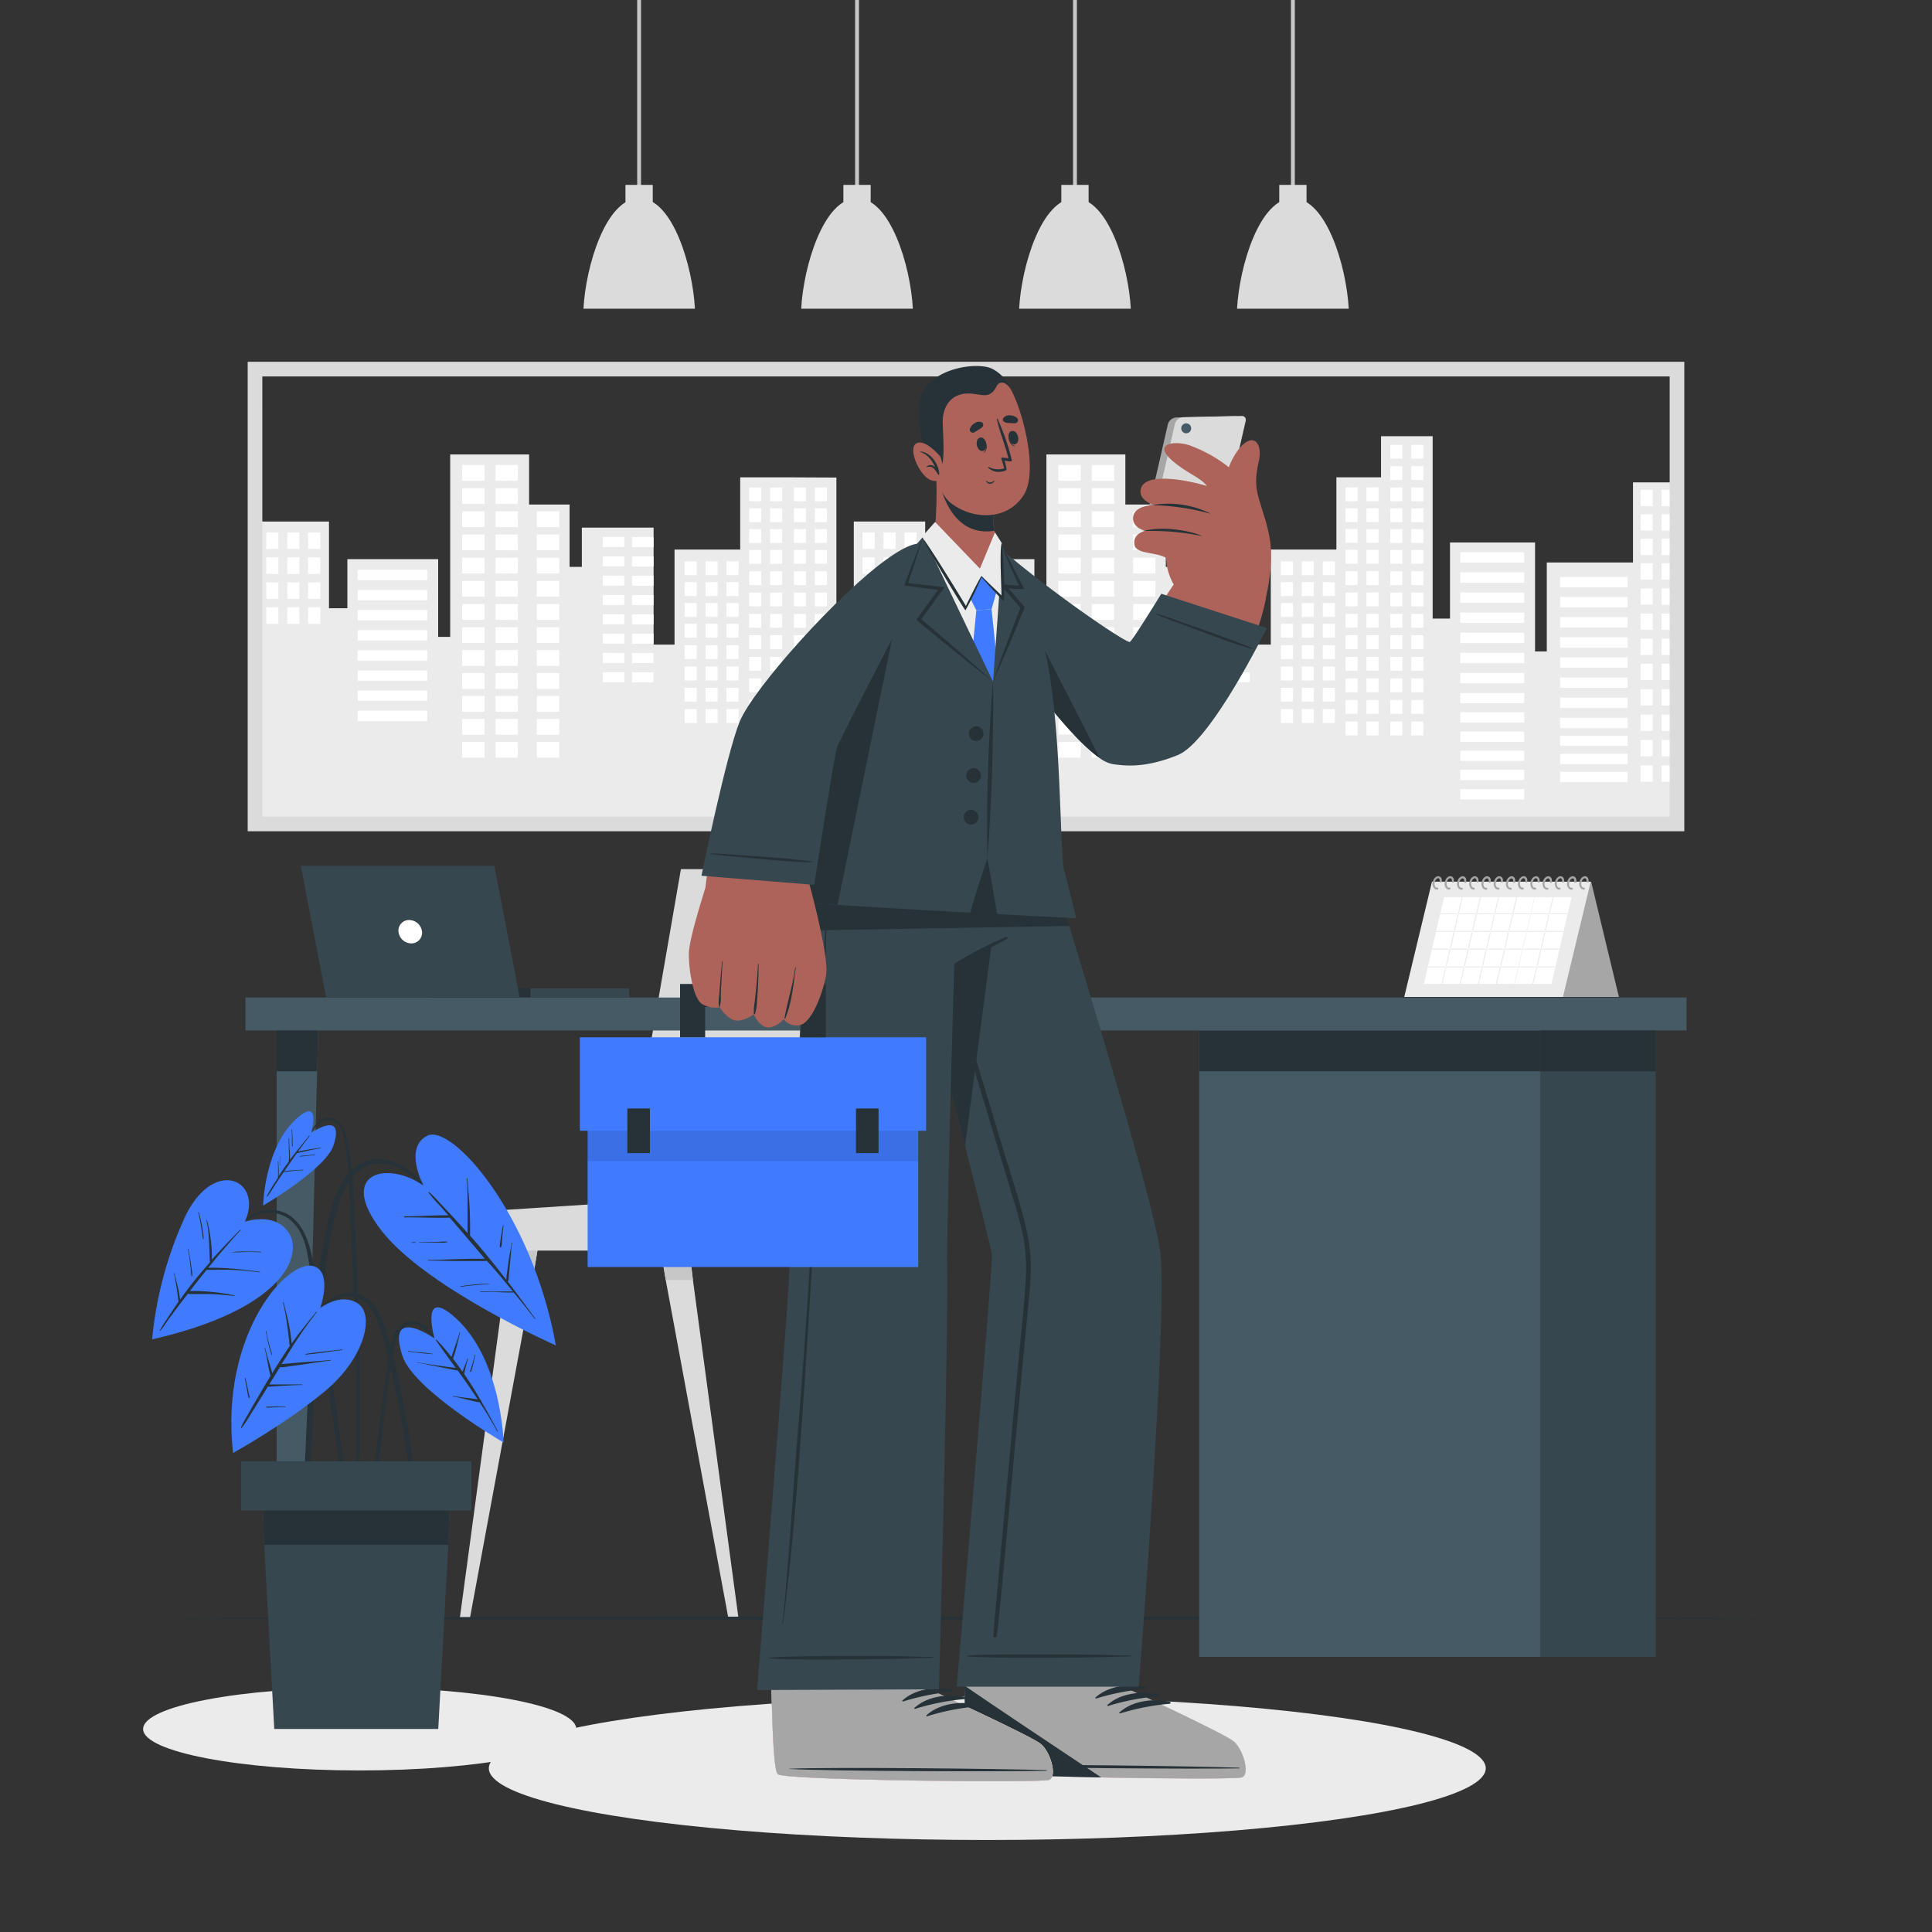 <?xml version="1.0" encoding="utf-8"?>
<svg xmlns="http://www.w3.org/2000/svg" viewBox="0 0 500 500">
  <rect x="0" y="0" width="500" height="500" fill="#333333" stroke="none"/>
  <g id="freepik--background-complete--inject-14">
    <polygon points="434 124.84 434 213.24 220.96 213.24 220.96 134.97 239.44 134.97 239.44 157.41 244.2 157.41 244.2 144.71 267.7 144.71 267.7 164.83 270.81 164.83 270.81 117.61 291.24 117.61 291.24 130.57 301.71 130.57 301.71 146.7 304.88 146.7 304.88 136.55 323.45 136.55 323.45 166.82 328.88 166.82 328.88 142.22 345.86 142.22 345.86 123.53 357.41 123.53 357.41 112.89 370.77 112.89 370.77 160.09 375.26 160.09 375.26 140.39 397.27 140.39 397.27 168.59 400.31 168.59 400.31 145.57 422.62 145.57 422.62 124.84 434 124.84" style="fill:#ebebeb"/>
    <path d="M226.36,142.08h-3.13v-4.29h3.13Zm5.42-4.29h-3.13v4.29h3.13Zm5.42,0h-3.13v4.29h3.13Zm-10.84,6.46h-3.13v4.29h3.13Zm5.42,0h-3.13v4.29h3.13Zm5.42,0h-3.13v4.29h3.13Zm-10.84,6.46h-3.13V155h3.13Zm5.42,0h-3.13V155h3.13Zm5.42,0h-3.13V155h3.13Zm-10.84,6.45h-3.13v4.29h3.13Zm5.42,0h-3.13v4.29h3.13Zm5.42,0h-3.13v4.29h3.13Zm97.42-11.88h-3.13v3.58h3.13Zm5.42,0h-3.13v3.58H340Zm5.42,0h-3.13v3.58h3.13Zm-10.84,5.39h-3.13v3.58h3.13Zm5.42,0h-3.13v3.58H340Zm5.42,0h-3.13v3.58h3.13Zm-10.84,5.39h-3.13v3.58h3.13Zm5.42,0h-3.13v3.58H340Zm5.42,0h-3.13v3.58h3.13Zm-10.84,5.38h-3.13V165h3.13Zm5.42,0h-3.13V165H340Zm5.42,0h-3.13V165h3.13ZM334.62,167h-3.13v3.58h3.13Zm5.42,0h-3.13v3.58H340Zm5.42,0h-3.13v3.58h3.13Zm-10.84,5.52h-3.13v3.58h3.13Zm5.42,0h-3.13v3.58H340Zm5.42,0h-3.13v3.58h3.13ZM334.62,178h-3.13v3.58h3.13Zm5.42,0h-3.13v3.58H340Zm5.42,0h-3.13v3.58h3.13Zm-10.84,5.52h-3.13v3.58h3.13Zm5.42,0h-3.13v3.58H340Zm5.42,0h-3.13v3.58h3.13Zm-80.59-36.06h-18v2.68h18Zm0,5.21h-18v2.68h18Zm0,5.2h-18v2.69h18Zm0,5.21h-18v2.69h18Zm0,5.21h-18V171h18Zm0,5.21h-18v2.68h18Zm0,5.2h-18v2.69h18Zm0,5.21h-18v2.69h18Zm129.6-41H377.92v2.69h16.55Zm0,5.21H377.92v2.69h16.55Zm0,5.21H377.92V156h16.55Zm0,5.21H377.92v2.68h16.55Zm0,5.2H377.92v2.69h16.55Zm0,5.21H377.92v2.68h16.55Zm0,5.21H377.92v2.68h16.55Zm0,5.21H377.92V182h16.55Zm0,4.94H377.92V187h16.55Zm0,5H377.92v2.69h16.55Zm0,4.95H377.92v2.68h16.55Zm0,4.95H377.92v2.68h16.55Zm0,5H377.92v2.68h16.55Zm26.76-54.91H403.75v2.69h17.48Zm0,5.21H403.75v2.69h17.48Zm0,5.21H403.75v2.68h17.48Zm0,5.21H403.75v2.68h17.48Zm0,5.2H403.75v2.69h17.48Zm0,5.21H403.75v2.68h17.48Zm0,5.21H403.75v2.68h17.48Zm0,5.21H403.75v2.68h17.48Zm0,4.66H403.75V193h17.48Zm0,4.66H403.75v2.68h17.48Zm0,4.66H403.75v2.68h17.48ZM315.87,139h-5.56v2.6h5.56Zm0,5h-5.56v2.6h5.56Zm0,5h-5.56v2.59h5.56Zm0,5h-5.56v2.59h5.56Zm0,5h-5.56v2.59h5.56Zm0,5h-5.56v2.59h5.56Zm0,5h-5.56v2.59h5.56Zm0,5h-5.56v2.59h5.56ZM323.44,139h-5.56v2.6h5.56Zm0,5h-5.56v2.6h5.56Zm0,5h-5.56v2.59h5.56Zm0,5h-5.56v2.59h5.56Zm0,5h-5.56v2.59h5.56Zm0,5h-5.56v2.59h5.56Zm0,5h-5.56v2.59h5.56Zm0,5h-5.56v2.59h5.56ZM279.7,120.33h-5.79v4.09h5.79Zm8.64,0h-5.79v4.09h5.79Zm-8.64,6h-5.79v4.09h5.79Zm8.64,0h-5.79v4.09h5.79Zm-8.64,6h-5.79v4.08h5.79Zm8.64,0h-5.79v4.08h5.79Zm-8.64,6h-5.79v4.09h5.79Zm8.64,0h-5.79v4.09h5.79Zm-8.64,6h-5.79v4.09h5.79Zm8.64,0h-5.79v4.09h5.79Zm-8.64,6h-5.79v4.09h5.79Zm8.64,0h-5.79v4.09h5.79Zm-8.64,6h-5.79v4.09h5.79Zm8.64,0h-5.79v4.09h5.79Zm-8.64,6h-5.79v4.08h5.79Zm8.64,0h-5.79v4.08h5.79Zm10.7-30h-5.79v4.08H299Zm0,6h-5.79v4.09H299Zm0,6h-5.79v4.09H299Zm0,6h-5.79v4.09H299Zm0,6h-5.79v4.09H299Zm0,6h-5.79v4.08H299Zm-19.34,5.93h-5.79v4.09h5.79Zm8.64,0h-5.79v4.09h5.79Zm10.7,0h-5.79v4.09H299Zm-19.34,5.93h-5.79v4.09h5.79Zm8.64,0h-5.79v4.09h5.79Zm10.7,0h-5.79v4.09H299Zm-19.34,5.93h-5.79v4.09h5.79Zm8.64,0h-5.79v4.09h5.79Zm10.7,0h-5.79v4.09H299Zm-19.34,5.94h-5.79v4.08h5.79Zm8.64,0h-5.79v4.08h5.79Zm10.7,0h-5.79v4.08H299ZM279.7,192h-5.79v4.09h5.79Zm8.64,0h-5.79v4.09h5.79Zm10.7,0h-5.79v4.09H299Zm52.31-65.86h-3.13v3.58h3.13Zm5.42,0h-3.13v3.58h3.13Zm-5.42,5.39h-3.13v3.58h3.13Zm5.42,0h-3.13v3.58h3.13Zm-5.42,5.38h-3.13v3.59h3.13Zm5.42,0h-3.13v3.59h3.13Zm-5.42,5.39h-3.13v3.58h3.13Zm5.42,0h-3.13v3.58h3.13Zm-5.42,5.52h-3.13v3.58h3.13Zm5.42,0h-3.13v3.58h3.13Zm-5.42,5.52h-3.13v3.58h3.13Zm5.42,0h-3.13v3.58h3.13Zm-5.42,5.52h-3.13v3.58h3.13Zm5.42,0h-3.13v3.58h3.13Zm-5.42,5.52h-3.13V168h3.13Zm5.42,0h-3.13V168h3.13ZM351.35,170h-3.13v3.58h3.13Zm5.42,0h-3.13v3.58h3.13Zm-5.42,5.58h-3.13v3.58h3.13Zm5.42,0h-3.13v3.58h3.13Zm-5.42,5.58h-3.13v3.58h3.13Zm5.42,0h-3.13v3.58h3.13Zm-5.42,5.58h-3.13v3.58h3.13Zm5.42,0h-3.13v3.58h3.13Zm70.94-60h-3.13V131h3.13Zm5.42,0H430V131h3.13Zm-5.42,6.35h-3.13v4.22h3.13Zm5.42,0H430v4.22h3.13Zm-5.42,6.35h-3.13v4.21h3.13Zm5.42,0H430v4.21h3.13Zm-5.42,6.34h-3.13V150h3.13Zm5.42,0H430V150h3.13Zm-5.42,6.51h-3.13v4.21h3.13Zm5.42,0H430v4.21h3.13Zm-5.42,6.5h-3.13V163h3.13Zm5.42,0H430V163h3.13Zm-5.42,6.5h-3.13v4.22h3.13Zm5.42,0H430v4.22h3.13Zm-5.42,6.5h-3.13V176h3.13Zm5.42,0H430V176h3.13Zm-5.42,6.58h-3.13v4.21h3.13Zm5.42,0H430v4.21h3.13Zm-5.42,6.57h-3.13v4.22h3.13Zm5.42,0H430v4.22h3.13Zm-5.42,6.57h-3.13v4.22h3.13Zm5.42,0H430v4.22h3.13Zm-5.42,6.57h-3.13v4.22h3.13Zm5.42,0H430v4.22h3.13Zm-70.19-71.92h-3.13v3.58h3.13Zm5.42,0h-3.13v3.58h3.13Zm-5.42-5.52h-3.13v3.58h3.13Zm5.42,0h-3.13v3.58h3.13Zm-5.42-5.52h-3.13v3.58h3.13Zm5.42,0h-3.13v3.58h3.13Zm-5.42,16.43h-3.13v3.58h3.13Zm5.42,0h-3.13v3.58h3.13Zm-5.42,5.38h-3.13v3.59h3.13Zm5.42,0h-3.13v3.59h3.13Zm-5.42,5.39h-3.13v3.58h3.13Zm5.42,0h-3.13v3.58h3.13Zm-5.42,5.52h-3.13v3.58h3.13Zm5.42,0h-3.13v3.58h3.13Zm-5.42,5.52h-3.13v3.58h3.13Zm5.42,0h-3.13v3.58h3.13Zm-5.42,5.52h-3.13v3.58h3.13Zm5.42,0h-3.13v3.58h3.13Zm-5.42,5.52h-3.13V168h3.13Zm5.42,0h-3.13V168h3.13ZM362.94,170h-3.13v3.58h3.13Zm5.42,0h-3.13v3.58h3.13Zm-5.42,5.58h-3.13v3.58h3.13Zm5.42,0h-3.13v3.58h3.13Zm-5.42,5.58h-3.13v3.58h3.13Zm5.42,0h-3.13v3.58h3.13Zm-5.42,5.58h-3.13v3.58h3.13Zm5.42,0h-3.13v3.58h3.13Z" style="fill:#fff"/>
    <polygon points="220.96 213.24 66.66 213.24 66.66 134.97 85.14 134.97 85.14 157.41 89.9 157.41 89.9 144.71 113.4 144.71 113.4 164.83 116.51 164.83 116.51 117.61 136.93 117.61 136.93 130.57 147.41 130.57 147.41 146.7 150.58 146.7 150.58 136.55 169.15 136.55 169.15 166.82 174.57 166.82 174.57 142.22 191.56 142.22 191.56 123.53 203.1 123.53 216.46 123.59 216.46 160.09 220.96 160.09 220.96 213.24" style="fill:#ebebeb"/>
    <path d="M72.05,142.08H68.92v-4.29h3.13Zm5.42-4.29H74.34v4.29h3.13Zm5.42,0H79.76v4.29h3.13Zm-10.84,6.46H68.92v4.29h3.13Zm5.42,0H74.34v4.29h3.13Zm5.42,0H79.76v4.29h3.13Zm-10.84,6.46H68.92V155h3.13Zm5.42,0H74.34V155h3.13Zm5.42,0H79.76V155h3.13Zm-10.84,6.45H68.92v4.29h3.13Zm5.42,0H74.34v4.29h3.13Zm5.42,0H79.76v4.29h3.13Zm97.42-11.88h-3.13v3.58h3.13Zm5.42,0H182.6v3.58h3.13Zm5.42,0H188v3.58h3.13Zm-10.84,5.39h-3.13v3.58h3.13Zm5.42,0H182.6v3.58h3.13Zm5.42,0H188v3.58h3.13Zm-10.84,5.39h-3.13v3.58h3.13Zm5.42,0H182.6v3.58h3.13Zm5.42,0H188v3.58h3.13Zm-10.84,5.38h-3.13V165h3.13Zm5.42,0H182.6V165h3.13Zm5.42,0H188V165h3.13ZM180.31,167h-3.13v3.58h3.13Zm5.42,0H182.6v3.58h3.13Zm5.42,0H188v3.58h3.13Zm-10.84,5.52h-3.13v3.58h3.13Zm5.42,0H182.6v3.58h3.13Zm5.42,0H188v3.58h3.13ZM180.31,178h-3.13v3.58h3.13Zm5.42,0H182.6v3.58h3.13Zm5.42,0H188v3.58h3.13Zm-10.84,5.52h-3.13v3.58h3.13Zm5.42,0H182.6v3.58h3.13Zm5.42,0H188v3.58h3.13Zm-80.58-36.06h-18v2.68h18Zm0,5.21h-18v2.68h18Zm0,5.2h-18v2.69h18Zm0,5.21h-18v2.69h18Zm0,5.21h-18V171h18Zm0,5.21h-18v2.68h18Zm0,5.2h-18v2.69h18Zm0,5.21h-18v2.69h18Zm51-44.93H156v2.6h5.56Zm0,5H156v2.6h5.56Zm0,5H156v2.59h5.56Zm0,5H156v2.59h5.56Zm0,5H156v2.59h5.56Zm0,5H156v2.59h5.56Zm0,5H156v2.59h5.56Zm0,5H156v2.59h5.56ZM169.13,139h-5.56v2.6h5.56Zm0,5h-5.56v2.6h5.56Zm0,5h-5.56v2.59h5.56Zm0,5h-5.56v2.59h5.56Zm0,5h-5.56v2.59h5.56Zm0,5h-5.56v2.59h5.56Zm0,5h-5.56v2.59h5.56Zm0,5h-5.56v2.59h5.56ZM125.4,120.33h-5.79v4.09h5.79Zm8.63,0h-5.79v4.09H134Zm-8.63,6h-5.79v4.09h5.79Zm8.63,0h-5.79v4.09H134Zm-8.63,6h-5.79v4.08h5.79Zm8.63,0h-5.79v4.08H134Zm-8.63,6h-5.79v4.09h5.79Zm8.63,0h-5.79v4.09H134Zm-8.63,6h-5.79v4.09h5.79Zm8.63,0h-5.79v4.09H134Zm-8.63,6h-5.79v4.09h5.79Zm8.63,0h-5.79v4.09H134Zm-8.63,6h-5.79v4.09h5.79Zm8.63,0h-5.79v4.09H134Zm-8.63,6h-5.79v4.08h5.79Zm8.63,0h-5.79v4.08H134Zm10.7-30h-5.79v4.08h5.79Zm0,6h-5.79v4.09h5.79Zm0,6h-5.79v4.09h5.79Zm0,6h-5.79v4.09h5.79Zm0,6h-5.79v4.09h5.79Zm0,6h-5.79v4.08h5.79Zm-19.33,5.93h-5.79v4.09h5.79Zm8.63,0h-5.79v4.09H134Zm10.7,0h-5.79v4.09h5.79Zm-19.33,5.93h-5.79v4.09h5.79Zm8.63,0h-5.79v4.09H134Zm10.7,0h-5.79v4.09h5.79Zm-19.33,5.93h-5.79v4.09h5.79Zm8.63,0h-5.79v4.09H134Zm10.7,0h-5.79v4.09h5.79Zm-19.33,5.94h-5.79v4.08h5.79Zm8.63,0h-5.79v4.08H134Zm10.7,0h-5.79v4.08h5.79ZM125.4,192h-5.79v4.09h5.79Zm8.63,0h-5.79v4.09H134Zm10.7,0h-5.79v4.09h5.79ZM197,126.16h-3.12v3.58H197Zm5.42,0h-3.12v3.58h3.12ZM197,131.55h-3.12v3.58H197Zm5.42,0h-3.12v3.58h3.12ZM197,136.93h-3.12v3.59H197Zm5.42,0h-3.12v3.59h3.12ZM197,142.32h-3.12v3.58H197Zm5.42,0h-3.12v3.58h3.12ZM197,147.84h-3.12v3.58H197Zm5.42,0h-3.12v3.58h3.12ZM197,153.36h-3.12v3.58H197Zm5.42,0h-3.12v3.58h3.12ZM197,158.88h-3.12v3.58H197Zm5.42,0h-3.12v3.58h3.12ZM197,164.4h-3.12V168H197Zm5.42,0h-3.12V168h3.12ZM197,170h-3.12v3.58H197Zm5.42,0h-3.12v3.58h3.12ZM197,175.56h-3.12v3.58H197Zm5.42,0h-3.12v3.58h3.12ZM197,181.14h-3.12v3.58H197Zm5.42,0h-3.12v3.58h3.12ZM197,186.72h-3.12v3.58H197Zm5.42,0h-3.12v3.58h3.12Zm6.17-60.56h-3.12v3.58h3.12Zm5.42,0h-3.12v3.58h3.12Zm-5.42,5.39h-3.12v3.58h3.12Zm5.42,0h-3.12v3.58h3.12Zm-5.42,5.38h-3.12v3.59h3.12Zm5.42,0h-3.12v3.59h3.12Zm-5.42,5.39h-3.12v3.58h3.12Zm5.42,0h-3.12v3.58h3.12Zm-5.42,5.52h-3.12v3.58h3.12Zm5.42,0h-3.12v3.58h3.12Zm-5.42,5.52h-3.12v3.58h3.12Zm5.42,0h-3.12v3.58h3.12Zm-5.42,5.52h-3.12v3.58h3.12Zm5.42,0h-3.12v3.58h3.12Zm-5.42,5.52h-3.12V168h3.12Zm5.42,0h-3.12V168h3.12ZM208.63,170h-3.12v3.58h3.12Zm5.42,0h-3.12v3.58h3.12Zm-5.42,5.58h-3.12v3.58h3.12Zm5.42,0h-3.12v3.58h3.12Zm-5.42,5.58h-3.12v3.58h3.12Zm5.42,0h-3.12v3.58h3.12Zm-5.42,5.58h-3.12v3.58h3.12Zm5.42,0h-3.12v3.58h3.12Z" style="fill:#fff"/>
    <path d="M435.9,215.14H64.1V93.63H435.9Zm-368-3.79H432.11V97.42H67.89Z" style="fill:#dbdbdb"/>
    <rect height="113.92" style="fill:#dbdbdb" width="3.79" x="248.11" y="97.42"/>
    <polygon points="140.21 316.91 137.82 331.26 121.61 418.79 119 418.79 130.79 331.26 132.53 316.91 140.21 316.91" style="fill:#dbdbdb"/>
    <polygon points="132.53 316.91 140.21 316.91 137.82 331.26 130.79 331.26 132.53 316.91" style="fill:#c7c7c7"/>
    <polygon points="191.12 418.79 188.5 418.79 172.29 331.26 169.9 316.91 177.59 316.91 179.33 331.26 191.12 418.79" style="fill:#dbdbdb"/>
    <polygon points="177.59 316.91 179.33 331.26 172.29 331.26 169.9 316.91 177.59 316.91" style="fill:#c7c7c7"/>
    <polygon points="239.73 418.79 237.12 418.79 220.91 331.26 218.52 316.91 226.21 316.91 227.95 331.26 239.73 418.79" style="fill:#dbdbdb"/>
    <polygon points="227.95 331.26 220.91 331.26 218.52 316.91 226.21 316.91 227.95 331.26" style="fill:#c7c7c7"/>
    <polygon points="235.59 323.65 116.82 323.65 116.82 314.02 161.28 311.14 176.22 224.94 231.06 224.94 235.59 323.65" style="fill:#dbdbdb"/>
    <polygon points="235.59 323.65 229.12 323.65 224.9 224.94 231.06 224.94 235.59 323.65" style="fill:#c7c7c7"/>
    <rect height="51.84" style="fill:#c7c7c7" width="1" x="164.9"/>
    <rect height="7.64" style="fill:#dbdbdb" width="7.06" x="161.87" y="47.85"/>
    <path d="M179.85,79.89H151c.58-11,5.82-28.61,14.45-28.61S179.27,68.89,179.85,79.89Z" style="fill:#dbdbdb"/>
    <rect height="51.84" style="fill:#c7c7c7" width="1" x="221.3"/>
    <rect height="7.64" style="fill:#dbdbdb" width="7.06" x="218.27" y="47.85"/>
    <path d="M236.25,79.89h-28.9c.58-11,5.83-28.61,14.45-28.61S235.67,68.89,236.25,79.89Z" style="fill:#dbdbdb"/>
    <rect height="51.84" style="fill:#c7c7c7" width="1" x="277.7"/>
    <rect height="7.64" style="fill:#dbdbdb" width="7.06" x="274.67" y="47.85"/>
    <path d="M292.65,79.89h-28.9c.59-11,5.83-28.61,14.45-28.61S292.07,68.89,292.65,79.89Z" style="fill:#dbdbdb"/>
    <rect height="51.84" style="fill:#c7c7c7" width="1" x="334.1"/>
    <rect height="7.64" style="fill:#dbdbdb" width="7.06" x="331.07" y="47.85"/>
    <path d="M349.05,79.89h-28.9c.59-11,5.83-28.61,14.45-28.61S348.47,68.89,349.05,79.89Z" style="fill:#dbdbdb"/>
  </g>
  <g id="freepik--Shadows--inject-14">
    <ellipse cx="255.51" cy="457.63" rx="129" ry="18.56" style="fill:#ebebeb"/>
    <ellipse cx="93.09" cy="447.46" rx="56.05" ry="10.73" style="fill:#ebebeb"/>
  </g>
  <g id="freepik--Floor--inject-14">
    <polygon points="34.47 418.79 88.35 418.55 142.23 418.46 250 418.3 357.77 418.46 411.65 418.55 465.53 418.79 411.65 419.04 357.77 419.13 250 419.29 142.23 419.13 88.35 419.04 34.47 418.79" style="fill:#263238"/>
  </g>
  <g id="freepik--Desk--inject-14">
    <rect height="162.11" style="fill:#455a64" width="88.24" x="310.35" y="266.68"/>
    <rect height="10.57" style="fill:#263238" width="88.24" x="310.35" y="266.68"/>
    <rect height="8.53" style="fill:#455a64" width="372.95" x="63.52" y="258.16"/>
    <polygon points="82.34 266.68 82.06 277.25 78.34 428.79 71.6 428.79 71.6 266.68 82.34 266.68" style="fill:#455a64"/>
    <polygon points="71.6 266.68 82.34 266.68 82.06 277.25 71.6 277.25 71.6 266.68" style="fill:#263238"/>
    <rect height="162.11" style="fill:#37474f" width="29.9" x="398.59" y="266.68"/>
    <rect height="10.57" style="fill:#263238" width="29.9" x="398.59" y="266.68"/>
  </g>
  <g id="freepik--Calendar--inject-14">
    <polygon points="418.97 258 377.89 258 370.71 228.19 411.79 228.19 418.97 258" style="fill:#a6a6a6"/>
    <polygon points="363.42 258 404.49 258 411.67 228.19 370.59 228.19 363.42 258" style="fill:#ebebeb"/>
    <path d="M406.74,232.19l-1,4.17-.06.25-1,4.33-.06.26-1,4.32-.06.26-1,4.33-.06.26-1,4.24h-33l1-4.24.06-.26,1-4.33.07-.26,1-4.32.06-.26,1-4.33.07-.25,1-4.17Zm-28.44,0-1,4.17-.06.25-1,4.33-.06.26-1,4.32-.06.26-1,4.33-.06.26-1,4.24h.27l1-4.24.06-.26,1-4.33.06-.26,1-4.32.06-.26,1-4.33.06-.25,1-4.17Zm4.7,0-1,4.17-.06.25-1,4.33-.06.26-1,4.32-.06.26-1,4.33-.06.26-1,4.24h.27l1-4.24.07-.26,1-4.33.06-.26,1-4.32.07-.26,1-4.33.06-.25,1-4.17Zm4.71,0-1,4.17-.06.25-1,4.33-.06.26-1,4.32-.06.26-1,4.33-.06.26-1,4.24h.26l1-4.24.06-.26,1-4.33.06-.26,1-4.32.06-.26,1-4.33.06-.25,1-4.17Zm4.7,0-1,4.17-.06.25-1,4.33-.06.26-1,4.32-.06.26-1,4.33-.06.26-1,4.24h.27l1-4.24.06-.26,1-4.33.07-.26,1-4.32.06-.26,1-4.33.06-.25,1-4.17Zm4.71,0-1,4.17-.06.25-1,4.33-.07.26-1,4.32-.06.26-1,4.33-.06.26-1,4.24H392l1-4.24.06-.26,1-4.33.06-.26,1-4.32.06-.26,1-4.33.06-.25,1-4.17Zm4.7,0-1,4.17-.06.25-1,4.33-.06.26-1,4.32-.06.26-1,4.33-.06.26-1,4.24h.26l1-4.24.06-.26,1-4.33.06-.26,1-4.32.06-.26,1-4.33.06-.25,1-4.17Zm-29.09,4.17-.07.25h33l.06-.25Zm-1.1,4.58-.06.26h33l.06-.26Zm-1.1,4.58-.07.26h33l.06-.26Zm-1.11,4.59-.06.26h33l.06-.26Z" style="fill:#fff"/>
    <path d="M371.88,230.23a1.1,1.1,0,0,1-.79-.39,1.85,1.85,0,0,1-.21-1.83c.28-.93,1-1.32,1.49-1.22s.85.49.77,1.39a.26.26,0,0,1-.27.24.27.27,0,0,1-.24-.28c0-.47-.1-.79-.36-.84s-.71.22-.9.86a1.42,1.42,0,0,0,.11,1.34.5.5,0,0,0,.43.21.26.26,0,1,1,.07.51Z" style="fill:#a6a6a6"/>
    <path d="M375,230.23a1.1,1.1,0,0,1-.79-.39A1.88,1.88,0,0,1,374,228c.29-.93,1-1.32,1.49-1.22s.85.49.78,1.39a.27.27,0,0,1-.28.24.25.25,0,0,1-.23-.28c0-.47-.1-.79-.36-.84s-.71.22-.9.86a1.42,1.42,0,0,0,.1,1.34.52.52,0,0,0,.44.21.26.26,0,1,1,.07.51Z" style="fill:#a6a6a6"/>
    <path d="M378.21,230.23a1.12,1.12,0,0,1-.8-.39,1.88,1.88,0,0,1-.2-1.83c.28-.93,1-1.32,1.49-1.22s.85.49.77,1.39a.26.26,0,1,1-.51,0c0-.47-.1-.79-.36-.84s-.71.22-.9.86a1.42,1.42,0,0,0,.1,1.34.53.53,0,0,0,.44.21.26.26,0,1,1,.07.51Z" style="fill:#a6a6a6"/>
    <path d="M381.37,230.23a1.1,1.1,0,0,1-.79-.39,1.88,1.88,0,0,1-.21-1.83c.28-.93,1-1.32,1.49-1.22s.85.49.78,1.39a.27.27,0,0,1-.28.24.25.25,0,0,1-.23-.28c0-.47-.1-.79-.36-.84s-.71.22-.91.86a1.45,1.45,0,0,0,.11,1.34.52.52,0,0,0,.44.21.26.26,0,0,1,.07.51Z" style="fill:#a6a6a6"/>
    <path d="M384.53,230.23a1.1,1.1,0,0,1-.79-.39,1.86,1.86,0,0,1-.2-1.83c.28-.93,1-1.32,1.49-1.22s.85.49.77,1.39a.26.26,0,1,1-.51,0c0-.47-.1-.79-.36-.84s-.71.22-.9.86a1.42,1.42,0,0,0,.1,1.34.53.53,0,0,0,.44.21.26.26,0,1,1,.07.51Z" style="fill:#a6a6a6"/>
    <path d="M387.7,230.23a1.1,1.1,0,0,1-.79-.39,1.85,1.85,0,0,1-.21-1.83c.28-.93,1-1.32,1.49-1.22s.85.49.78,1.39a.27.27,0,0,1-.28.24.27.27,0,0,1-.24-.28c0-.47-.09-.79-.35-.84s-.71.22-.91.86a1.42,1.42,0,0,0,.11,1.34.5.5,0,0,0,.43.21.26.26,0,1,1,.07.51Z" style="fill:#a6a6a6"/>
    <path d="M390.86,230.23a1.1,1.1,0,0,1-.79-.39,1.86,1.86,0,0,1-.2-1.83c.28-.93,1-1.32,1.49-1.22s.85.49.77,1.39a.26.26,0,1,1-.51,0c0-.47-.1-.79-.36-.84s-.71.22-.9.86a1.42,1.42,0,0,0,.1,1.34.52.52,0,0,0,.44.21.26.26,0,1,1,.07.51Z" style="fill:#a6a6a6"/>
    <path d="M394,230.23a1.1,1.1,0,0,1-.79-.39A1.85,1.85,0,0,1,393,228c.28-.93,1-1.32,1.49-1.22s.85.49.77,1.39a.26.26,0,0,1-.27.24.27.27,0,0,1-.24-.28c0-.47-.1-.79-.36-.84s-.71.22-.9.86a1.42,1.42,0,0,0,.11,1.34.5.5,0,0,0,.43.21.26.26,0,1,1,.07.51Z" style="fill:#a6a6a6"/>
    <path d="M397.19,230.23a1.1,1.1,0,0,1-.79-.39,1.88,1.88,0,0,1-.21-1.83c.29-.93,1-1.32,1.49-1.22s.85.49.78,1.39a.27.27,0,0,1-.28.24.26.26,0,0,1-.23-.28c0-.47-.1-.79-.36-.84s-.71.22-.9.86a1.42,1.42,0,0,0,.1,1.34.52.52,0,0,0,.44.21.26.26,0,1,1,.07.51Z" style="fill:#a6a6a6"/>
    <path d="M400.36,230.23a1.12,1.12,0,0,1-.8-.39,1.88,1.88,0,0,1-.2-1.83c.28-.93,1-1.32,1.49-1.22s.85.49.77,1.39a.26.26,0,1,1-.51,0c0-.47-.1-.79-.36-.84s-.71.22-.9.86a1.42,1.42,0,0,0,.1,1.34.53.53,0,0,0,.44.21.26.26,0,1,1,.07.51Z" style="fill:#a6a6a6"/>
    <path d="M403.52,230.23a1.1,1.1,0,0,1-.79-.39,1.88,1.88,0,0,1-.21-1.83c.28-.93,1-1.32,1.49-1.22s.85.49.78,1.39a.27.27,0,0,1-.28.24.25.25,0,0,1-.23-.28c0-.47-.1-.79-.36-.84s-.71.22-.91.86a1.45,1.45,0,0,0,.11,1.34.52.52,0,0,0,.44.21.26.26,0,0,1,.29.22.27.27,0,0,1-.22.29Z" style="fill:#a6a6a6"/>
    <path d="M406.68,230.23a1.1,1.1,0,0,1-.79-.39,1.86,1.86,0,0,1-.2-1.83c.28-.93,1-1.32,1.49-1.22s.85.49.77,1.39a.26.26,0,1,1-.51,0c0-.47-.1-.79-.36-.84s-.71.22-.9.86a1.42,1.42,0,0,0,.1,1.34.53.53,0,0,0,.44.21.26.26,0,1,1,.07.51Z" style="fill:#a6a6a6"/>
    <path d="M409.85,230.23a1.1,1.1,0,0,1-.79-.39,1.85,1.85,0,0,1-.21-1.83c.28-.93,1-1.32,1.49-1.22s.85.49.78,1.39a.27.27,0,0,1-.28.24.27.27,0,0,1-.24-.28c0-.47-.09-.79-.35-.84s-.71.22-.91.86a1.42,1.42,0,0,0,.11,1.34.5.5,0,0,0,.43.21.26.26,0,0,1,.29.22.25.25,0,0,1-.22.29Z" style="fill:#a6a6a6"/>
  </g>
  <g id="freepik--Device--inject-14">
    <rect height="2.31" style="fill:#37474f" width="51.4" x="111.4" y="255.8"/>
    <rect height="2.31" style="fill:#263238" width="25.87" x="111.4" y="255.8"/>
    <polygon points="134.49 258.11 84.4 258.11 77.85 224.09 127.94 224.09 134.49 258.11" style="fill:#37474f"/>
    <path d="M109.22,241.1a2.75,2.75,0,0,1-2.78,3.05,3.4,3.4,0,0,1-3.32-3.05,2.75,2.75,0,0,1,2.78-3A3.39,3.39,0,0,1,109.22,241.1Z" style="fill:#fff"/>
  </g>
  <g id="freepik--Character--inject-14">
    <path d="M321.34,460c-2.3.74-67.67-.1-70.13-1.72-1-.59-1.38-10.13-1.57-21.66,0-.12,0-.24,0-.36,0-2.38-.07-4.83-.08-7.31,0-.34,0-.68,0-1L252.71,394l43.73.44-4.31,33.59-.05,1.33-.27,7,0,.72s24.87,11.52,27.4,13.58S323.63,459.29,321.34,460Z" style="fill:#ad6359"/>
    <path d="M321.34,460c-2.3.74-67.67-.1-70.13-1.72-1-.59-1.38-10.13-1.57-21.66,0-.12,0-.24,0-.36,0-2.38-.07-4.83-.08-7.31,0-.34,0-.68,0-1l42.59.12-.05,1.33-.27,7,0,.72s24.87,11.52,27.4,13.58S323.63,459.29,321.34,460Z" style="fill:#ebebeb"/>
    <path d="M321.34,460c-1.18.38-18.94.34-36.3,0-3.49-.07-7-.15-10.27-.24-12.38-.34-22.61-.85-23.56-1.47s-1.37-9.86-1.56-21.18c0-.16,0-.32,0-.48s0-.25,0-.37h.05l42.13.08,0,.72s24.88,11.51,27.4,13.57S323.63,459.29,321.34,460Z" style="fill:#a6a6a6"/>
    <path d="M320.63,457.48c-11-.41-55.49-1-66.41-.61-.09,0-.09.06,0,.07,10.91.64,55.39.91,66.41.72C320.86,457.66,320.86,457.49,320.63,457.48Z" style="fill:#263238"/>
    <path d="M296.51,436.54c-4.33-.87-9.64-.27-13,2.77-.13.12,0,.3.19.26a61.61,61.61,0,0,1,12.78-2.49A.27.27,0,0,0,296.51,436.54Z" style="fill:#263238"/>
    <path d="M299.61,438.46c-4.32-.86-9.64-.27-13,2.78-.13.12,0,.3.18.26A61.06,61.06,0,0,1,299.59,439,.28.28,0,0,0,299.61,438.46Z" style="fill:#263238"/>
    <path d="M302.72,440.39c-4.33-.87-9.64-.27-13,2.78-.13.12,0,.3.18.26a60.33,60.33,0,0,1,12.78-2.49A.28.28,0,0,0,302.72,440.39Z" style="fill:#263238"/>
    <path d="M285,460c-3.49-.07-7-.15-10.27-.24-12.38-.34-22.61-.85-23.56-1.47s-1.37-9.86-1.56-21.18c0-.16,0-.32,0-.48s0-.25,0-.37h.05C255.45,440.32,275.79,453.86,285,460Z" style="fill:#263238"/>
    <path d="M294.68,436.5H247.6s9.48-110,9.11-111.88c-.47-2.46-3.25-13.59-6.95-28.13-1.16-4.55-2.41-9.43-3.71-14.49-3.51-13.68-7.38-28.63-10.75-41.64-5.06-19.49-9-34.63-9-34.63h39.9s4.65,14.74,10.51,33.92c9.55,31.17,22.31,74.07,23.57,84.5C302.31,341,294.68,436.5,294.68,436.5Z" style="fill:#37474f"/>
    <path d="M292.6,428.47c-7.19-.15-5.13-.21-12.32-.28-3.52,0-26.64-.24-29.93.31-.07,0-.07.13,0,.15,3.29.54,26.41.34,29.93.3,7.19-.06,5.13-.12,12.32-.27C292.73,428.67,292.73,428.47,292.6,428.47Z" style="fill:#263238"/>
    <path d="M265.57,317.9c-1.54-6.81-3.85-13.48-5.86-20.16q-6.12-20.36-12.31-40.69-3.09-10.17-6.21-20.34c-1.06-3.42-2.11-6.84-3.18-10.25s-2.24-6.66-3.18-10c-.39-1.37-.6-.62-.11,1.12,1,3.52,2,7,3,10.53q3,10.41,6.12,20.8,6.12,20.7,12.35,41.35L262.43,311A84.48,84.48,0,0,1,265,321a46.35,46.35,0,0,1,.42,10.72c-.45,7.21-1.29,14.4-1.95,21.59s-1.34,14.4-2,21.6q-2,21.5-3.95,43c-.16,1.81-.32,3.63-.46,5.45,0,.61.87.56.94,0,1.55-14.17,2.74-28.39,4.07-42.59s2.65-28.24,4-42.37c.33-3.54.7-7.09.71-10.66A44.17,44.17,0,0,0,265.57,317.9Z" style="fill:#263238"/>
    <path d="M261.66,205.73c-2.77,21.43-8.05,61.61-11.9,90.76-9-35.32-23.47-90.76-23.47-90.76Z" style="fill:#263238"/>
    <path d="M271.46,460.65c-2.29.75-67.66.14-70.13-1.46-1-.6-1.42-10.13-1.65-21.66,0-.12,0-.24,0-.36,0-2.38-.09-4.82-.1-7.3,0-.35,0-.69,0-1-.15-16.64,1-33.91,1-33.91l42.73.28-1.19,33.6,0,1.33-.24,6.95,0,.72s24.92,11.42,27.45,13.48S273.75,459.92,271.46,460.65Z" style="fill:#ad6359"/>
    <path d="M271.46,460.65c-2.29.75-67.66.14-70.13-1.46-1-.6-1.42-10.13-1.65-21.66,0-.12,0-.24,0-.36,0-2.38-.09-4.82-.1-7.3,0-.35,0-.69,0-1l42.59,0,0,1.33-.24,6.95,0,.72s24.92,11.42,27.45,13.48S273.75,459.92,271.46,460.65Z" style="fill:#ebebeb"/>
    <path d="M271.46,460.65c-2.29.75-67.66.14-70.13-1.46-1-.6-1.42-10.13-1.65-21.66,0-.12,0-.24,0-.36l42.18-.08,0,.72s24.92,11.42,27.45,13.48S273.75,459.92,271.46,460.65Z" style="fill:#a6a6a6"/>
    <path d="M270.75,458.11c-11-.37-55.49-.84-66.41-.37-.09,0-.09.07,0,.07,10.91.61,55.38.71,66.41.48C271,458.29,271,458.12,270.75,458.11Z" style="fill:#263238"/>
    <path d="M246.55,437.26c-4.33-.85-9.64-.24-13,2.82-.13.12,0,.3.18.26a61,61,0,0,1,12.77-2.54A.27.27,0,0,0,246.55,437.26Z" style="fill:#263238"/>
    <path d="M249.66,439.17c-4.33-.85-9.64-.23-13,2.83-.13.12,0,.3.18.25a61.56,61.56,0,0,1,12.78-2.53A.28.28,0,0,0,249.66,439.17Z" style="fill:#263238"/>
    <path d="M252.77,441.09c-4.33-.85-9.64-.24-13,2.82-.13.12,0,.3.18.26a60.4,60.4,0,0,1,12.78-2.53A.28.28,0,0,0,252.77,441.09Z" style="fill:#263238"/>
    <path d="M264.9,205.73s-.92,19.09-5.29,34.21c-.35,1.25-.73,2.48-1.14,3.66a71,71,0,0,0-11.5,5.91s-.46,15.36-.92,32.49c-.51,19.15-1,40.51-.93,45C245.52,344,243,437.19,243,437.19l-47.07.19s8.51-104.08,8.45-110.29c-.09-10,2.28-54.09,4.11-86.26,1.12-19.82,2-35.1,2-35.1Z" style="fill:#37474f"/>
    <path d="M241.39,428.82c-7.19-.12-5.13-.19-12.32-.23-3.52,0-26.64-.12-29.93.44a.07.07,0,0,0,0,.14c3.29.54,26.42.24,29.94.19,7.19-.1,5.12-.15,12.31-.33C241.52,429,241.52,428.82,241.39,428.82Z" style="fill:#263238"/>
    <path d="M214.49,212.55c-.87,26.26-1.79,52.53-3,78.77s-2.77,52.67-5,78.95c-1.23,14.68-2.39,35.33-4,50,0,.1.14.14.15,0,3.43-26,5.34-58.26,7-84.48s2.83-52.47,3.72-78.72c.5-14.84.89-29.7,1.34-44.55C214.82,212.32,214.49,212.34,214.49,212.55Z" style="fill:#263238"/>
    <path d="M260.43,242.46a87.5,87.5,0,0,0-13.46,7c-.17.1,0,.37.14.28,4.54-2.21,9.18-4.33,13.59-6.79A.3.3,0,0,0,260.43,242.46Z" style="fill:#263238"/>
    <path d="M276.7,239.65l-17.09.29-24.31.42-26.81.47c1.12-19.82,2-35.1,2-35.1h55.66S270.84,220.47,276.7,239.65Z" style="fill:#263238"/>
    <path d="M302.28,109.65l-6.76,29.58c-.29.86.16,1.56,1,1.54l15.17-.34a2.45,2.45,0,0,0,2.07-1.61l6.76-29.57c.3-.87-.15-1.56-1-1.55l-15.17.34A2.47,2.47,0,0,0,302.28,109.65Z" style="fill:#a6a6a6"/>
    <path d="M304.09,109.59l-6.77,29.58c-.29.87.16,1.56,1,1.54l15.17-.33a2.45,2.45,0,0,0,2.07-1.61l6.76-29.58c.3-.87-.15-1.56-1-1.54l-15.17.33A2.45,2.45,0,0,0,304.09,109.59Z" style="fill:#dbdbdb"/>
    <circle cx="306.99" cy="110.85" r="1.29" style="fill:#455a64"/>
    <path d="M254.35,155.27c8.83,18.17,28.43,41.68,36.41,41.67,3.8,0,10.59.82,15.51-3.61,10.75-9.66,19.59-28,21.31-38.43.61-3.72-17.53-11.51-20.16-8.46-6.14,7.15-13.2,21.12-14.31,21.05-4.09-.25-20.23-13.34-31.5-22.56C247.92,133.74,250.83,148,254.35,155.27Z" style="fill:#ad6359"/>
    <path d="M327.77,135.73c-2-7.5-3.67-9.11-2-16.34,1.1-4.75-1.46-7.48-4.77-3.64-5.4,6.28-4.84,16.5-3.62,20Z" style="fill:#ad6359"/>
    <path d="M326.74,158.14s3.22-10.53,1.87-18.74c-.93-5.67-4.34-17.79-20.34-24-3.79-1.47-10.25-.88-4.92,3.78,3.78,3.31,7.18,4.26,9,6.58,0,0-8.12,1.73-9.44,5.59a74.54,74.54,0,0,0-2.75,10.34,16.27,16.27,0,0,0,1.89.68s-1.13,3.66,1.63,8.78Z" style="fill:#ad6359"/>
    <path d="M326.86,134.13c-2.33-1.92-7.32-5.91-12.54-7.74-5.8-2-17.51-4.42-19-.12-1.07,3.15,3.33,4.44,3.33,4.44s-5.05,0-5.4,3.1c-.32,2.79,3.14,3.59,3.14,3.59s-3.06.55-2.84,3.29c.25,3.3,6.62,1.6,9.76,4.72C304,146.11,326.86,134.13,326.86,134.13Z" style="fill:#ad6359"/>
    <path d="M313.18,132.87a24.47,24.47,0,0,0-14.42-2.24c-.12,0-.17.13-.05.13a60.3,60.3,0,0,1,14.46,2.17S313.21,132.89,313.18,132.87Z" style="fill:#263238"/>
    <path d="M311,138.66c-2.27-1-9-2.62-14.53-1.37-.12,0-.16.13-.05.13a64.61,64.61,0,0,1,14.57,1.3S311,138.68,311,138.66Z" style="fill:#263238"/>
    <path d="M327.85,162.53s-14.42,29.37-23,32.86-13.7,2.8-16.9,2.36a8.64,8.64,0,0,1-3.4-1.59c-8.74-6.07-24.52-27.74-31-39.95-4.84-9.18-4.42-17.55,2.77-15a24,24,0,0,1,6.66,4.14c13.3,10.86,28.71,21.17,29.43,20.78s8.14-12.47,8.14-12.47Z" style="fill:#37474f"/>
    <path d="M284.59,196.16c-8.74-6.07-24.52-27.74-31-39.95-4.84-9.18-4.42-17.55,2.77-15C260.14,148.47,276.51,180,284.59,196.16Z" style="fill:#263238"/>
    <path d="M324.26,167.89c-1-.53-2.07-.87-3.1-1.31s-2.08-.83-3.13-1.23q-3-1.12-6.11-2.19L305.8,161c-2.11-.73-4.23-1.58-6.39-2.14a.07.07,0,1,0-.05.14c2,1,4.18,1.66,6.27,2.45l6.18,2.33c2.06.77,4.13,1.53,6.21,2.26,1,.36,2,.71,3.08,1a31.31,31.31,0,0,0,3.13.95C324.32,168.05,324.33,167.93,324.26,167.89Z" style="fill:#263238"/>
    <path d="M272.94,222.35c-1.08,1.07-67.42-2.44-67.74-2.87-.87-1.17,18.83-69.18,34.39-80.35,3.34-2.4,15.62-1.35,17.27-.6,1.87.84,6.79,10.29,8.85,17.88C269.83,171.61,273.88,221.41,272.94,222.35Z" style="fill:#ebebeb"/>
    <polygon points="250.72 154.11 254.09 148.83 257.82 153.38 256.62 157.65 252.67 157.94 250.72 154.11" style="fill:#407BFF"/>
    <polygon points="252.67 157.94 248.4 201.91 255.87 216.94 261.05 200.77 256.62 157.65 252.67 157.94" style="fill:#407BFF"/>
    <path d="M278.51,237.63s-8.74-.44-20.43-1.07c-.77-4.15-2.4-14.28-2.57-14.28-.13.22-3.38,10-4.44,13.91-11.35-.63-24.2-1.35-34.32-2s-17.66-1.24-18.05-1.55,5.35-13.85,6-15.85c5-15.82,13.87-47.23,20.59-58.89a109.23,109.23,0,0,1,10.22-15.11c.39-.45.74-.87,1.08-1.25L239,138.8l18,37.61c.06-.72,2.46-34.74,2.46-34.74a89.9,89.9,0,0,1,11,26.8c4,17.76,3.69,43.53,4.71,55.85C275.18,224.32,278.51,237.38,278.51,237.63Z" style="fill:#37474f"/>
    <path d="M235.5,142.79l-18.75,91.4c-10.21-.67-17.66-1.24-18.05-1.55s5.35-13.85,6-15.85c5-15.82,13.87-47.23,20.59-58.89A109.23,109.23,0,0,1,235.5,142.79Z" style="fill:#263238"/>
    <path d="M257,176.41c.09,3.83.06,7.65,0,11.48s-.17,7.65-.25,11.47-.28,7.64-.48,11.46l-.32,5.73c-.15,1.91-.26,3.82-.43,5.73-.06-1.92,0-3.83-.06-5.74l0-5.74c0-3.83.17-7.65.25-11.47s.28-7.64.48-11.46S256.64,180.23,257,176.41Z" style="fill:#263238"/>
    <circle cx="252.63" cy="189.88" r="1.91" style="fill:#263238"/>
    <circle cx="251.97" cy="200.69" r="1.91" style="fill:#263238"/>
    <circle cx="251.31" cy="211.49" r="1.91" style="fill:#263238"/>
    <rect height="51.84" style="fill:#407BFF" width="85.56" x="152.08" y="276.07"/>
    <rect height="24.41" style="opacity:0.1" width="85.56" x="152.08" y="276.07"/>
    <rect height="24.19" style="fill:#407BFF" width="89.61" x="150.06" y="268.45"/>
    <polygon points="213.73 254.65 213.73 268.45 207.24 268.45 207.24 260.6 182.49 260.6 182.49 268.45 176 268.45 176 254.65 213.73 254.65" style="fill:#263238"/>
    <rect height="11.56" style="fill:#263238" width="5.84" x="162.36" y="286.87"/>
    <rect height="11.56" style="fill:#263238" width="5.84" x="221.53" y="286.87"/>
    <path d="M230.89,144.71c-21.47,14.77-37,37.91-38.46,42.8-3.61,11.83-9,32.7-9.83,42.07-.31,3.46,26.39,2.81,26.84-.88,1.39-11.56,6.36-36.72,6.49-37.15.89-3,8.46-16.22,16.25-30.55S239.92,138.5,230.89,144.71Z" style="fill:#ad6359"/>
    <path d="M207.31,265.21a4.15,4.15,0,0,1-4.5-1.47,6.16,6.16,0,0,1-3.58,2.14c-2.51.37-4.18-3.4-4.18-3.4a7.62,7.62,0,0,1-4.14,1.66c-2.44.1-4.66-3.46-4.66-3.46a6.7,6.7,0,0,1-4.57-.84c-2.3-1.49-3.44-8.85-3.4-13s4-15.86,4.56-18.17l26.6,0s5.11,18.63,4.37,23.5C213.19,256.3,210.37,264.17,207.31,265.21Z" style="fill:#ad6359"/>
    <path d="M203.24,263.56c1.71-4.2,2.08-8.68,2.7-13.12,0-.1-.14-.12-.15,0-.57,4.42-2,8.68-2.76,13.08A.11.11,0,0,0,203.24,263.56Z" style="fill:#263238"/>
    <path d="M195.4,262.39a11.64,11.64,0,0,0,.49-3.05q.13-1.63.24-3.27.18-3.28.2-6.58c0-.09-.14-.12-.15,0-.13,2.18-.29,4.36-.51,6.54-.11,1.09-.23,2.17-.35,3.26a13.85,13.85,0,0,0-.22,3.08A.16.16,0,0,0,195.4,262.39Z" style="fill:#263238"/>
    <path d="M186.25,260.59a8,8,0,0,0,.3-2.77q0-1.5.12-3c.09-2,.19-4,.35-6a.08.08,0,0,0-.15,0c-.18,2-.38,4-.54,6.07-.08,1-.15,2-.22,3a8,8,0,0,0,0,2.72S186.24,260.63,186.25,260.59Z" style="fill:#263238"/>
    <path d="M210.71,229l-29.18-2.35s6.43-31.43,9.91-39.92,25.62-33.33,38.64-42.42c12.25-8.54,11.87-.67,6.18,10.52s-19.08,36.78-19.72,38.8S210.71,229,210.71,229Z" style="fill:#37474f"/>
    <path d="M210.19,223c-1.09-.25-2.23-.29-3.33-.44s-2.23-.26-3.35-.36c-2.15-.2-4.31-.36-6.47-.51l-6.47-.45c-2.22-.15-4.49-.41-6.72-.38-.1,0-.12.14,0,.15,2.2.39,4.47.5,6.7.71l6.57.62c2.2.2,4.39.39,6.59.54,1.08.08,2.16.15,3.24.18s2.18.16,3.27.09C210.29,223.12,210.27,223,210.19,223Z" style="fill:#263238"/>
    <path d="M238.8,139.16c-.62,2-1.29,4.07-1.93,6.1s-1.35,4.05-2,6.08l-.29-.48c1.52.17,3,.3,4.55.49l4.55.52.77.09-.46.64c-1.93,2.67-3.84,5.36-5.83,8l-.08-.64c3.18,2.71,6.4,5.38,9.53,8.14s6.3,5.49,9.39,8.31q-5-3.82-9.83-7.78c-3.28-2.6-6.47-5.29-9.7-7.94l-.34-.28.26-.37c1.92-2.69,3.9-5.33,5.87-8l.31.72L239,152.2c-1.52-.18-3-.42-4.54-.62l-.45-.07.16-.41c.76-2,1.5-4,2.27-6S238,141.13,238.8,139.16Z" style="fill:#263238"/>
    <path d="M259,140.78c.51.91,1,1.82,1.48,2.74s1,1.82,1.45,2.75l2.83,5.54.33.65-.74,0-4.48-.22.39-.8c1.59,1.81,3.18,3.61,4.74,5.43l.19.23-.11.28c-1.28,3.2-2.59,6.4-3.95,9.57s-2.72,6.36-4.16,9.5q1.68-4.91,3.51-9.76t3.7-9.67l.08.5c-1.59-1.8-3.15-3.63-4.72-5.45l-.76-.88,1.15.09,4.47.33-.41.61-2.54-5.68c-.43-.94-.83-1.9-1.24-2.85S259.39,141.74,259,140.78Z" style="fill:#263238"/>
    <path d="M255,147.44c-3.6,1.08-10.2-4.13-12.95-8.51-.18-.31.1-3.6.26-7.63.08-2.44.12-5.16,0-7.65,0-.51,1.76.33,1.76.33l3.26.59,10.79,2a40,40,0,0,0-.94,9.64,5.32,5.32,0,0,0,.17,1,1.55,1.55,0,0,0,0,.17C257.82,139.26,258.52,146.4,255,147.44Z" style="fill:#ad6359"/>
    <path d="M257.36,137.17a1.55,1.55,0,0,0,0,.17,9.65,9.65,0,0,1-1.6.18c-10.51.38-12.61-12.89-12.61-12.89l4.16-.06,10.79,2a40,40,0,0,0-.94,9.64A5.32,5.32,0,0,0,257.36,137.17Z" style="fill:#263238"/>
    <path d="M239.06,105.38c-1.31,5.64,2.7,21.4,6.87,24.69,6,4.77,15.41,4.63,19.32-2.52,3.8-6.93-1.79-27.37-6.4-30.31C252.06,92.92,241,97.05,239.06,105.38Z" style="fill:#ad6359"/>
    <path d="M255,114.1s-.07.07-.06.12c.3,1,.46,2.31-.41,2.9,0,0,0,.07,0,.06C255.67,116.72,255.44,115.05,255,114.1Z" style="fill:#263238"/>
    <path d="M253.76,113.23c-1.74.29-1,3.76.59,3.48S255.22,113,253.76,113.23Z" style="fill:#263238"/>
    <path d="M261,112.88s.09,0,.1.08c.19,1.08.59,2.29,1.63,2.44,0,0,0,.06,0,.06C261.52,115.54,261,113.94,261,112.88Z" style="fill:#263238"/>
    <path d="M261.72,111.57c1.7-.49,2.55,2.94,1,3.39S260.3,112,261.72,111.57Z" style="fill:#263238"/>
    <path d="M252.07,111.93c.44-.22.82-.49,1.24-.75s.88-.48,1.12-1a.75.75,0,0,0-.3-.86,1.86,1.86,0,0,0-1.87.19A2.78,2.78,0,0,0,251,111,.8.8,0,0,0,252.07,111.93Z" style="fill:#263238"/>
    <path d="M262.7,109.54a11.64,11.64,0,0,1-1.45-.07,2.35,2.35,0,0,1-1.47-.35.74.74,0,0,1-.14-.9,1.86,1.86,0,0,1,1.74-.72,2.73,2.73,0,0,1,1.84.68A.8.8,0,0,1,262.7,109.54Z" style="fill:#263238"/>
    <path d="M255.27,124.44c.31.2.64.49,1,.44a3,3,0,0,0,1.1-.51,0,0,0,0,1,.06,0,1.5,1.5,0,0,1-1.24.86,1.15,1.15,0,0,1-1-.77C255.15,124.45,255.23,124.41,255.27,124.44Z" style="fill:#263238"/>
    <path d="M255.73,121a3.72,3.72,0,0,0,2.77,1.12,4.62,4.62,0,0,0,1.33-.21l.25-.08.22-.09a.28.28,0,0,0,.17-.28h0a.49.49,0,0,0,0-.11h0l0-.09c-.15-.83-.49-2.07-.49-2.07.33.09,2,.46,1.9,0a56.27,56.27,0,0,0-3.71-10.75.1.1,0,0,0-.19.07c.78,3.42,2.16,6.69,3,10.12a6.34,6.34,0,0,0-1.84-.17c-.11.06.71,2.38.74,2.76a0,0,0,0,1,0,0,5.15,5.15,0,0,1-4-.38C255.72,120.83,255.65,120.92,255.73,121Z" style="fill:#263238"/>
    <path d="M238.05,103.58c1.82-8.33,15-10.15,18.86-8.07a10.25,10.25,0,0,1,4.7,5.27s-1.11-1.94-2.52-1.74-1.14,2-2.94,2.94-4.55-.81-7.71.16-4.37,3.91-4.46,6.6,1,12.56-1.13,13.37S236.58,110.32,238.05,103.58Z" style="fill:#263238"/>
    <path d="M243.36,118.15s-4.06-4.83-6.29-3.34,1.15,8.72,4,9.5a2.8,2.8,0,0,0,3.61-1.83Z" style="fill:#ad6359"/>
    <path d="M238.09,116.86s-.05.06,0,.08c2,.6,3.17,2.3,4,4.09a1.54,1.54,0,0,0-2.34-.22c-.05,0,0,.12.06.1a1.73,1.73,0,0,1,1.94.43,7.83,7.83,0,0,1,1,1.45c.11.16.41,0,.33-.15l0,0C243,120.14,240.75,116.87,238.09,116.86Z" style="fill:#263238"/>
    <path d="M257.5,137.77l-3.9,9.39L242,135.09l-3.37,3.79S249.9,158,250,157.13l4-8.09,5.55,5.72-.29-14.21Z" style="fill:#ebebeb"/>
    <path d="M259.76,147.73c-.12-2.35-.18-4.71-.42-7,0-.08-.14-.12-.16,0-.5,2.26,0,11.23,0,13.38l0,0c-.23-.25-5.15-5-5.2-5-.86,1.28-3.78,7.17-4,7.71-1.78-3-8.61-14.07-10.72-16.95-.06-.08-.19,0-.14.08,1.56,3.2,10.59,18.06,10.74,18a93.09,93.09,0,0,0,4.16-8.55c.83,1,5.79,6.44,5.81,6.09A73.42,73.42,0,0,0,259.76,147.73Z" style="fill:#263238"/>
  </g>
  <g id="freepik--Plant--inject-14">
    <path d="M58.27,319.92c3.72-3.64,8.52-8,14.21-6.47,5.34,1.48,7.39,7.31,8.35,12.18,1.23,6.27,2.19,12.6,3.19,18.91s2,12.75,2.87,19.14c.51,3.6,1,7.21,1.53,10.81l.75,5.41c.25,1.77.54,3.54.64,5.32,0,.57-.86.65-1,.11-.69-3-1-6.13-1.41-9.19s-.89-6.14-1.34-9.2q-1.33-9.15-2.73-18.29T80.5,330.38c-.83-5.16-1.22-11.58-5.79-15a8.83,8.83,0,0,0-8.56-.8c-3,1.15-5.42,3.3-7.77,5.44A.08.08,0,0,1,58.27,319.92Z" style="fill:#263238"/>
    <path d="M63.36,316.2S71,313.46,74.71,319,74,338.67,39.37,346.63a97.92,97.92,0,0,1,8.32-31.29C55.11,299.16,68.33,305.29,63.36,316.2Z" style="fill:#407BFF"/>
    <path d="M41.36,344.32a26.25,26.25,0,0,1,1.74-2.81c.58-.89,1.16-1.78,1.75-2.66.45-.67.9-1.33,1.36-2a4,4,0,0,1-.07-.5l-.12-.9c-.08-.65-.18-1.29-.27-1.94s-.2-1.29-.33-1.93a9.89,9.89,0,0,0-.45-2c0-.1.14-.15.15,0a7.7,7.7,0,0,0,.31,1.14c.08.29.16.59.23.88.17.65.33,1.31.48,2s.25,1.23.35,1.84c0,.3.1.59.14.89.62-.88,1.24-1.75,1.89-2.61,1.84-2.42,3.78-4.75,5.8-7l0-.06c-.18-3.64-.09-7.24-.89-10.82,0-.09.12-.15.14-.05A37.34,37.34,0,0,1,54.83,326c.72-.81,1.45-1.61,2.18-2.4q2.54-2.73,5.16-5.35a.08.08,0,0,1,.11.11c-2.91,3.14-5.68,6.41-8.38,9.74a60.77,60.77,0,0,1,6.33.23c2.34.18,4.68.48,7,.8.09,0,.06.17,0,.15a68.42,68.42,0,0,0-7-.63c-2.26-.09-4.51,0-6.76,0q-2.19,2.7-4.32,5.46h.32c.53,0,1.06,0,1.59,0,1.05,0,2.11.1,3.15.19a47.34,47.34,0,0,1,6.39.95.08.08,0,1,1,0,.15c-2.12-.24-4.25-.43-6.39-.51-1,0-2,0-3.06,0H49.51a2.12,2.12,0,0,1-.88-.08c-.93,1.21-1.86,2.41-2.78,3.63-.74,1-1.46,1.94-2.17,2.92s-1.39,2.11-2.2,3.05C41.42,344.48,41.32,344.4,41.36,344.32Z" style="fill:#263238"/>
    <path d="M60.05,324.06a22.82,22.82,0,0,1,3.7-.18c1.23,0,2.47,0,3.7.08a.08.08,0,1,1,0,.15c-1.25-.09-2.5-.11-3.75-.09s-2.43.13-3.64.1C60,324.12,60,324.07,60.05,324.06Z" style="fill:#263238"/>
    <path d="M49.18,326.85c-.14-1.18-.29-2.37-.54-3.53,0-.11.14-.15.15,0,.18,1.17.41,2.32.58,3.49.09.58.17,1.16.24,1.75a8.3,8.3,0,0,1,.14,1.65.1.1,0,0,1-.2,0,9,9,0,0,1-.18-1.64C49.31,328,49.25,327.41,49.18,326.85Z" style="fill:#263238"/>
    <path d="M51.46,313.75c.3,1.15.6,2.32.82,3.49.1.59.19,1.19.28,1.79a7.33,7.33,0,0,1,.11,1.75s-.08.05-.09,0a9.27,9.27,0,0,1-.27-1.66c-.08-.58-.17-1.15-.27-1.72-.21-1.21-.42-2.41-.73-3.59C51.29,313.71,51.44,313.66,51.46,313.75Z" style="fill:#263238"/>
    <path d="M96.52,383.94c.2-2.18.41-4.35.64-6.53.45-4.31,1-8.61,1.56-12.91s1.12-8.57,1.81-12.84a32.17,32.17,0,0,1,1.32-5.83,5.56,5.56,0,0,1,3.23-3.65c4.07-1.4,6.82,2.82,8.46,5.81,0,.09-.08.15-.13.07-1-1.41-3.71-5.39-6.8-5.2-2.07.12-3.74,1.6-4.73,6.78-2.49,12.91-4.73,39.11-5,40.83-.14.91-.78.87-.79-.11C96.09,388.22,96.34,386.08,96.52,383.94Z" style="fill:#263238"/>
    <path d="M112.45,346.38s-3.56-12.57,4.3-6.28c13.1,10.46,13.57,33.21,13.57,33.21S107,359.79,104.14,350.87C99.83,337.58,112.45,346.38,112.45,346.38Z" style="fill:#407BFF"/>
    <path d="M108,352.55c1.83.37,3.68.61,5.52.88l2.62.37c.59.08,1.19.13,1.79.21-1.74-2.39-3.49-4.77-5.15-7.21-.06-.09.08-.19.16-.11a52.4,52.4,0,0,1,3.89,4.49c.34-1,.69-1.95,1-2.92.39-1.13.82-2.25,1.11-3.41,0-.09.17-.05.14,0-.31,1.15-.54,2.33-.85,3.48a34.09,34.09,0,0,1-1,3.3c.86,1.11,1.67,2.24,2.47,3.39.4-1.14.9-2.24,1.25-3.39a.08.08,0,0,1,.15.05c-.42,1.27-.65,2.6-1,3.88.54.78,1.07,1.56,1.58,2.35.94,1.45,1.83,2.93,2.69,4.42a.34.34,0,0,1,.21.35c1.47,2.55,2.87,5.13,4.25,7.73a.08.08,0,0,1-.14.08c-1.38-2.57-2.92-5.08-4.52-7.54h0a4.45,4.45,0,0,0-.76-.15l-.81-.17c-.6-.13-1.2-.29-1.79-.44-1.19-.29-2.35-.57-3.55-.78-.1,0-.06-.16,0-.14,1.41.26,2.83.42,4.25.59.67.08,1.34.16,2,.27h.1q-1.26-1.9-2.55-3.78c-.84-1.23-1.71-2.44-2.59-3.65-.8-.11-1.6-.32-2.4-.48l-2.71-.52c-1.8-.36-3.59-.76-5.41-1.06C107.9,352.68,107.94,352.53,108,352.55Z" style="fill:#263238"/>
    <path d="M122,353.79c.11-.33.21-.67.32-1,.22-.7.38-1.4.53-2.11,0-.1.17-.05.15.05-.15.71-.32,1.41-.48,2.12a13.88,13.88,0,0,1-.61,2.09c-.07.16-.32.1-.27-.08C121.77,354.5,121.91,354.14,122,353.79Z" style="fill:#263238"/>
    <path d="M105.66,349.64c1.06.16,2.13.23,3.2.33s2.13.24,3.2.4c.06,0,.06.1,0,.09-1.08-.07-2.14-.15-3.21-.29s-2.12-.3-3.2-.37C105.55,349.79,105.56,349.62,105.66,349.64Z" style="fill:#263238"/>
    <path d="M79.39,368c.42-9.25,1-18.49,1.93-27.7.47-4.59,1-9.18,1.63-13.74a98.87,98.87,0,0,1,2.65-13.31A25.37,25.37,0,0,1,90,303.91,10.06,10.06,0,0,1,99,300c4,.5,7.3,3.05,10.13,5.82,3.16,3.11,6.06,6.51,9,9.84.74.84,1.47,1.68,2.2,2.54a.07.07,0,1,1-.11.1c-2.87-3.29-5.84-6.49-9-9.54-2.88-2.83-5.84-5.92-9.83-7.09a10.09,10.09,0,0,0-5.71-.13,9.13,9.13,0,0,0-3.9,2.47,20.36,20.36,0,0,0-4.4,8.56c-2.49,8.5-3.38,17.42-4.31,26.2s-1.57,17.87-2,26.83-.8,18-1.67,27c-.1,1.11-.25,2.21-.39,3.32-.09.74-1.25.74-1.19,0C78.55,386.62,79,377.33,79.39,368Z" style="fill:#263238"/>
    <path d="M109.61,306.83s-5.28-9.78,1-12.92,27.14,20.19,33.25,54.29c0,0-33.75-14.93-45.21-29.81S100.14,300.24,109.61,306.83Z" style="fill:#407BFF"/>
    <path d="M104.65,314.78c3.8,0,7.58-.29,11.37-.26-.71-.82-1.42-1.63-2.14-2.44a35.91,35.91,0,0,1-3-3.45c0-.08.06-.19.14-.13a28.9,28.9,0,0,1,2.87,2.88c.95,1,1.89,2,2.83,3,1.45,1.57,2.87,3.16,4.29,4.76,0-.15,0-.31,0-.46,0-.66,0-1.33,0-2,0-1.29,0-2.57,0-3.86,0-2.61,0-5.23-.2-7.83,0-.1.15-.1.16,0,.18,2.62.45,5.22.58,7.84.06,1.29.09,2.58.11,3.86,0,.67,0,1.33,0,2,0,.36,0,.74,0,1.11l.67.75c3,3.46,5.9,7,8.7,10.67,0-.2,0-.4.05-.6,0-.4.09-.8.14-1.2.09-.87.21-1.74.34-2.61s.25-1.62.39-2.43.38-1.84.45-2.76c0-.11.17-.09.15,0a26,26,0,0,0-.32,2.78c-.08.84-.15,1.67-.23,2.5s-.15,1.68-.24,2.51c0,.4-.07.8-.12,1.2,0,.2,0,.41-.07.61a1.29,1.29,0,0,1-.16.47l1.44,1.89c1.91,2.53,3.79,5.09,5.67,7.65.06.08-.05.19-.11.11q-2.67-3.48-5.47-6.86c-1.39.06-2.8,0-4.19-.07s-2.93,0-4.39,0a.08.08,0,0,1,0-.16c1.47,0,2.93,0,4.39,0s2.7-.06,4,0c-1.63-2-3.28-4-4.93-5.92L126,326.29a8.77,8.77,0,0,1-1.7.06h-2c-1.25,0-2.5,0-3.74,0-2.58,0-5.16-.12-7.73-.13a.08.08,0,0,1,0-.16c2.58,0,5.16-.14,7.74-.21,1.25,0,2.49-.07,3.74-.08l2,0c.38,0,.77,0,1.15,0-1.41-1.68-2.83-3.37-4.25-5a.24.24,0,0,1-.08-.09q-2.07-2.46-4.16-4.89c-.19-.22-.39-.43-.58-.66-3.93.13-7.86-.13-11.79-.06C104.55,314.94,104.55,314.78,104.65,314.78Z" style="fill:#263238"/>
    <path d="M106.59,321.48h.92a.07.07,0,0,1,0,.14h-.92A.08.08,0,0,1,106.59,321.48Z" style="fill:#263238"/>
    <path d="M108.64,321.5l3.64-.08,1.82-.06a6.9,6.9,0,0,1,1.7,0c.06,0,0,.1,0,.11a6.47,6.47,0,0,1-1.7.12l-1.83,0c-1.21,0-2.42,0-3.64,0A.08.08,0,1,1,108.64,321.5Z" style="fill:#263238"/>
    <path d="M119.24,332.88a52,52,0,0,1,7.47-.67s0,.05,0,.06c-2.48.23-5,.37-7.43.77C119.18,333.05,119.15,332.9,119.24,332.88Z" style="fill:#263238"/>
    <path d="M129.39,322c0-.22.05-.44.08-.65.06-.49.14-1,.21-1.46.15-.93.31-1.86.49-2.78,0-.08.16-.06.15,0-.12.95-.22,1.91-.31,2.86l-.12,1.41a4,4,0,0,1-.19,1.34.18.18,0,0,1-.33,0A1.83,1.83,0,0,1,129.39,322Z" style="fill:#263238"/>
    <path d="M79.73,294.27c1.2-2.25,2.74-5.22,5.76-5,2.48.15,3.61,2.69,4.14,4.79,1.64,6.5,1.76,13.35,2.08,20,.68,14.07,1.28,28.15,1.37,42.24,0,3.9,0,7.8,0,11.71s0,8-.28,12a.3.3,0,0,1-.59,0c0-3.4.1-6.81.11-10.22s0-6.64-.06-10q-.17-10.1-.54-20.19c-.25-6.68-.54-13.37-.82-20.05-.15-3.34-.29-6.68-.44-10s-.28-6.47-.65-9.69c-.21-1.8-.48-3.61-.85-5.38a7.52,7.52,0,0,0-1.56-3.61,3.4,3.4,0,0,0-4.4-.32,9.3,9.3,0,0,0-3.12,3.89C79.81,294.44,79.68,294.36,79.73,294.27Z" style="fill:#263238"/>
    <path d="M80.54,293.19s2.48-8.75-3-4.37C68.42,296.1,68.09,312,68.09,312s16.22-9.42,18.24-15.63C89.33,287.07,80.54,293.19,80.54,293.19Z" style="fill:#407BFF"/>
    <path d="M71.51,305.46c.14-.25.3-.48.46-.72a4.69,4.69,0,0,1,0-.75c0-.38,0-.75,0-1.13,0-.74,0-1.48-.08-2.22,0-.1.15-.09.16,0,0,.72.07,1.45.09,2.17l0,1.09c0,.14,0,.31,0,.47.63-1,1.29-2,2-2.93l.6-.83a16.94,16.94,0,0,0,0-2.85c0-1,0-2-.06-3.06,0-.1.15-.09.16,0,0,1.06.08,2.11.13,3.17a19.07,19.07,0,0,1,.06,2.27C76.67,298,78.33,296,80,293.93c.06-.07.18,0,.12.1q-1.56,2-3,4c1.9-.45,3.84-.7,5.78-1,.1,0,.14.13,0,.15-2,.31-4.07.82-6.09,1.27h0q-1.17,1.65-2.31,3.3l-.92,1.35h.09l.63-.08c.45-.06.9-.09,1.35-.13.93-.07,1.87-.12,2.8-.17.1,0,.1.15,0,.15-.92,0-1.84.09-2.76.19l-1.45.18-.63.07-.18,0c-.52.77-1.05,1.53-1.56,2.3-.92,1.35-1.74,2.8-2.71,4.11a.08.08,0,0,1-.13-.08A40.23,40.23,0,0,1,71.51,305.46Z" style="fill:#263238"/>
    <path d="M75.54,295.57v-1a15.4,15.4,0,0,0-.09-2.15.08.08,0,1,1,.16,0c0,.71.07,1.42.11,2.13,0,.35,0,.71,0,1.06,0,.17,0,.33,0,.49a1.44,1.44,0,0,1,0,.51.07.07,0,0,1-.14,0,1.49,1.49,0,0,1,0-.47Z" style="fill:#263238"/>
    <path d="M77.55,299.19c.6-.1,1.22-.13,1.83-.18s1.33-.12,2-.2a.08.08,0,1,1,0,.15c-1.28.08-2.56.31-3.84.36C77.49,299.32,77.48,299.21,77.55,299.19Z" style="fill:#263238"/>
    <path d="M72.45,299.25c0,.06,0,.26,0,.33v.9c0,.2,0,.41,0,.61a1.4,1.4,0,0,1,0,.54,0,0,0,0,1-.06,0,.42.42,0,0,1,0-.25v-.89c0-.21,0-.41,0-.62v-.28c0-.08,0-.26,0-.34S72.56,299.1,72.45,299.25Z" style="fill:#263238"/>
    <path d="M79.35,341c3.41-2.56,6.47-6.24,11.06-6.42,3.79-.15,6.44,2.7,8,5.87a33.5,33.5,0,0,1,1.85,5.23c.69,2.4,1.33,4.8,1.93,7.22q1.78,7.14,3,14.39c.46,2.69.89,5.4,1.23,8.11a68,68,0,0,1,.8,8.3.43.43,0,0,1-.85.09c-.46-2.27-.65-4.61-1-6.9s-.68-4.61-1.07-6.9q-1.17-6.9-2.72-13.72c-1-4.29-1.94-8.64-3.32-12.82-1-3-2.59-6.5-5.82-7.57-4.92-1.64-9.39,2.53-13,5.23C79.38,341.15,79.27,341,79.35,341Z" style="fill:#263238"/>
    <path d="M82.88,338.53s3.14-9-1.41-10.74c-6.81-2.64-24.65,17.45-21.15,48.23,0,0,13.78-7.59,23.95-16.13s12.78-19.7,8.3-22.58S82.88,338.53,82.88,338.53Z" style="fill:#407BFF"/>
    <path d="M62.37,369.42a23.71,23.71,0,0,1,1.66-3.1c.58-1.05,1.17-2.1,1.78-3.14,1.19-2,2.36-4.06,3.58-6.07l.59-1c0-.12,0-.24-.07-.36l-.2-.89c-.16-.67-.27-1.34-.4-2-.24-1.31-.47-2.65-.83-3.94,0-.1.13-.13.16,0,.28,1.32.69,2.61,1.08,3.9.19.64.4,1.27.56,1.91l.18.66c1.46-2.4,3-4.79,4.56-7.1a3.16,3.16,0,0,1-.16-1c0-.45-.1-.9-.16-1.35-.12-1-.23-2-.38-3a58.33,58.33,0,0,0-1.08-5.9c0-.1.13-.12.15,0,.49,1.94,1,3.88,1.4,5.84.18,1,.35,1.94.48,2.91.06.48.11,1,.16,1.46l.06.44c.49-.7,1-1.4,1.5-2.08,1.58-2.07,3.21-4.09,4.86-6.1.06-.08.19,0,.12.09a108.29,108.29,0,0,0-7.75,11.32L72.88,353l.45,0c.57-.08,1.16-.11,1.73-.17q1.74-.17,3.48-.3c2.33-.18,4.65-.33,7-.57.1,0,.13.14,0,.15-2.35.27-4.68.64-7,1l-3.45.46a13.63,13.63,0,0,1-2.66.27c-.91,1.49-1.83,3-2.74,4.45.2,0,.41,0,.62,0H73.6c1.5,0,3,0,4.49,0,.1,0,.08.15,0,.15-1.51,0-3,.1-4.53.18l-2.16.13-1.07.08a2.33,2.33,0,0,1-1,0q-1.15,1.89-2.33,3.78c-.71,1.16-1.43,2.32-2.17,3.47a27,27,0,0,1-2.33,3.51C62.46,369.57,62.34,369.52,62.37,369.42Z" style="fill:#263238"/>
    <path d="M68.94,344.55a21.08,21.08,0,0,0,.62,2.92c.25,1,.54,2,.86,3a.1.1,0,1,1-.18.06c-.31-1-.58-1.95-.82-2.93s-.39-2-.63-3C68.76,344.47,68.93,344.44,68.94,344.55Z" style="fill:#263238"/>
    <path d="M79.07,350.56a1.1,1.1,0,0,1,.75-.28l1.3-.18c.8-.11,1.61-.2,2.42-.29,1.68-.2,3.36-.36,5-.58.1,0,.13.15,0,.16-1.59.19-3.16.43-4.74.64-.78.1-1.55.21-2.33.3l-1.12.13a4,4,0,0,0-1.28.21C79.07,350.71,79,350.61,79.07,350.56Z" style="fill:#263238"/>
    <path d="M69,364.09c.79-.06,1.59-.09,2.38-.11l1.2,0,.58,0a3.74,3.74,0,0,0,.75,0c.11,0,.13.17,0,.15a4.1,4.1,0,0,0-.7,0l-.63,0-1.2.07c-.79,0-1.59.1-2.39.1C68.88,364.26,68.87,364.1,69,364.09Z" style="fill:#263238"/>
    <path d="M64.11,360.65c-.09-.45-.18-.9-.26-1.35-.17-.89-.33-1.78-.49-2.67,0-.09.13-.12.15,0,.2.86.39,1.73.59,2.59.09.43.19.86.28,1.3,0,.2.08.4.13.6a1.7,1.7,0,0,1,.07.63c0,.08-.12.14-.17.06A3.15,3.15,0,0,1,64.11,360.65Z" style="fill:#263238"/>
    <polygon points="67.95 387.18 68.37 399.8 70.98 447.45 113.42 447.45 116.02 399.8 116.45 387.18 67.95 387.18" style="fill:#37474f"/>
    <polygon points="67.95 387.18 68.37 399.8 116.02 399.8 116.45 387.18 67.95 387.18" style="fill:#263238"/>
    <rect height="12.73" style="fill:#37474f" transform="translate(184.38 769.08) rotate(180)" width="59.61" x="62.39" y="378.18"/>
  </g>
</svg>